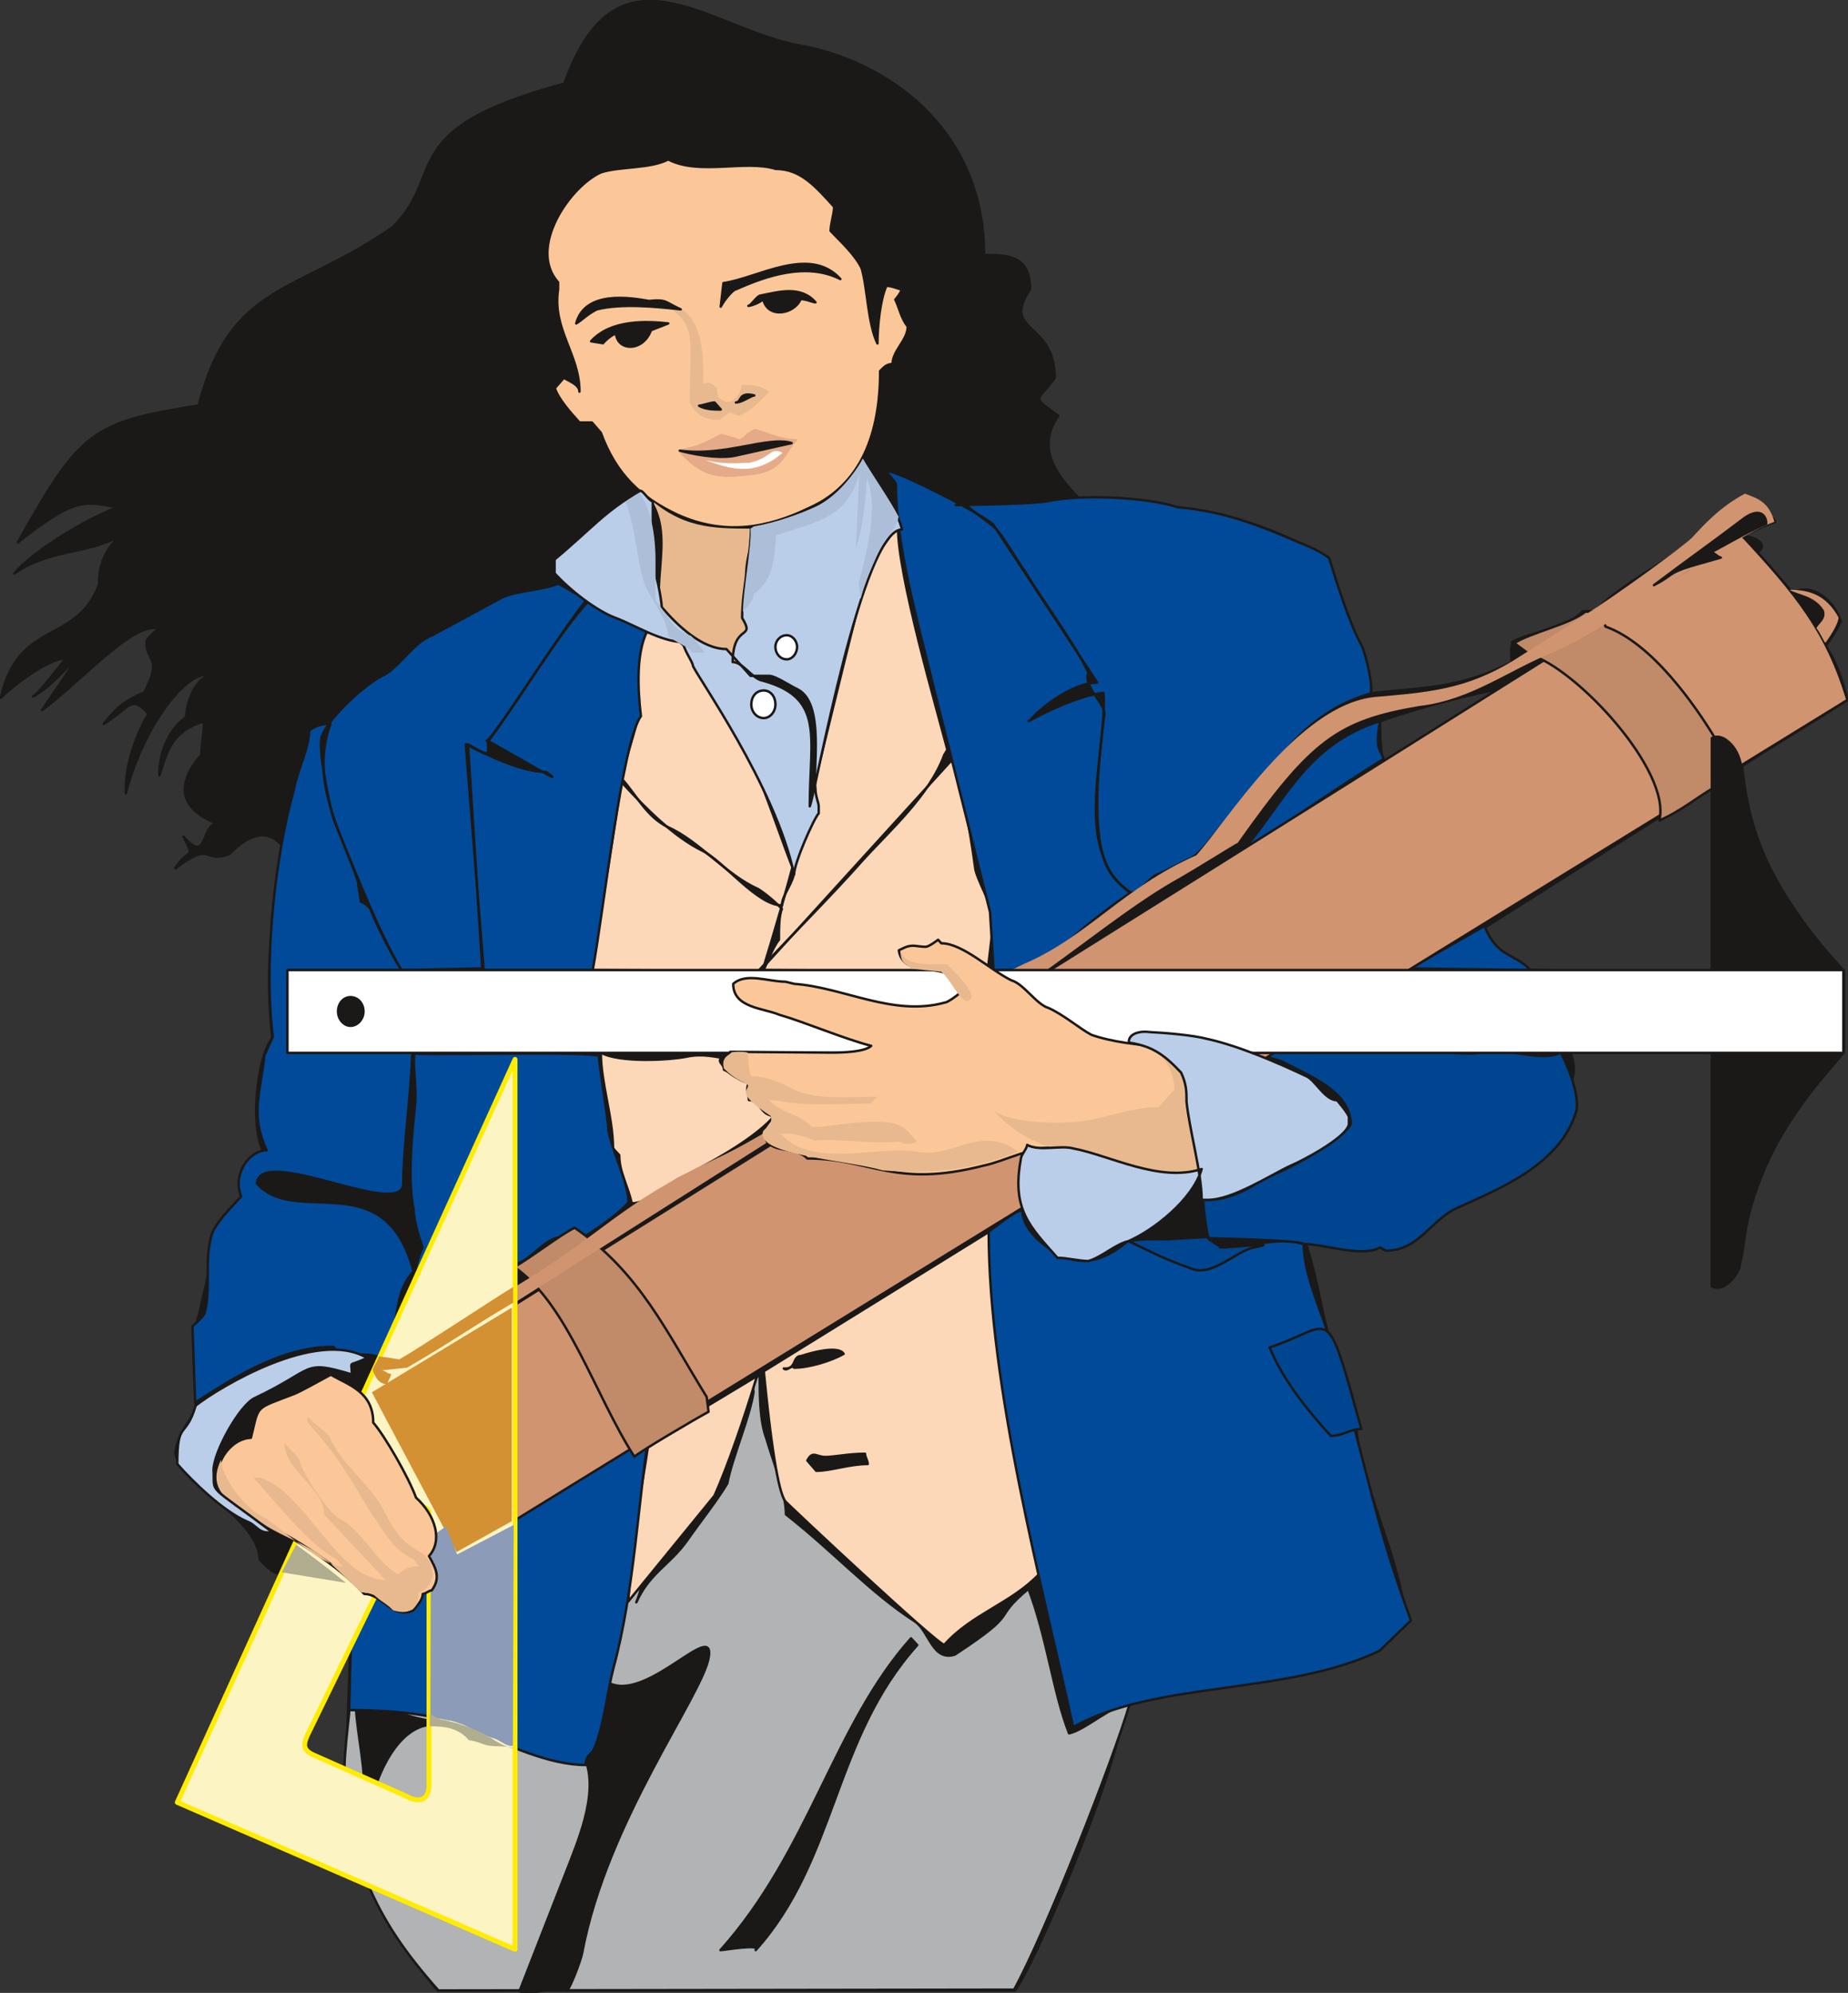 <svg xmlns="http://www.w3.org/2000/svg" xml:space="preserve" width="68.28mm" height="73.63mm" fill-rule="evenodd" stroke-linejoin="round" stroke-width="28.222" preserveAspectRatio="xMidYMid" version="1.2" viewBox="0 0 6828 7363"><rect x="0" y="0" width="6828" height="7363" fill="#333333" stroke="none"/><defs class="ClipPathGroup"><clipPath id="a" clipPathUnits="userSpaceOnUse"><path d="M0 0h6828v7363H0z"/></clipPath></defs><g class="SlideGroup"><g class="Slide" clip-path="url(#a)"><g class="Page"><g class="com.sun.star.drawing.ClosedBezierShape"><path fill="none" d="M-2-1h6834v7361H-2z" class="BoundingBox"/><path fill="#1B1918" d="M6326 2896v701l-717-15c-33-13-89-92-134-148l851-538Zm0 0Zm-1227-231c0 48 2 122 15 160l447-282c-102 15-323 71-462 122Zm0 0Zm-1077-788c-89-90-208-201-112-341-104-76-79-48-13-140 0-211-200-165-91-327 0-125-81-127-170-127 0-473-367-717-677-773-340-61-678-410-874 140-632 170-431 330-635 531-358 249-599 203-716 658-396 63-437 94-668 506 193-150 231-160 366-129-127 48-320 170-379 244 125-89 270-72 389-138-74 69-76 140-76 178-82 224-297 127-363 419 43-43 170-142 241-147 0 0-109 142-122 142 107-53 272-302 33 51 140-102 338-330 432-302 0 0-46 35-46 51 0 73 61 55-8 185-86 38-104 61-150 117 102-64 100-109 166-38-39 61-89 188-84 294 66-256 236-470 315-434-56 0-92 102-92 152-56 39-101 122-99 216 31-101 51-165 165-200 0 35-10 86-10 124-96 109-81 201 59 254-61 0-33 155-125 48 46 92 18 36-30 117 144-106 96-15 200-53 153-160 216 10 216 0-63 218-86 414-58 681-56 63-89 355-23 431-137 153-5 150-158 239-45 140-91 361-91 356-33 101-10 241-10 355-23 23-71 94-76 150 12 120 302 230 312 395 23 25 59 63 92 51l251 43-30 805 76 259c17 64 188 351 269 434h2132c56-63 373-784 406-1049 59-63 206-63 275-88 157-46 559 2 759-229 0-201-180-532-180-748-160-442-104-391-196-683 82 38 320 15 399-10 135-130 185-198 373-203 61-3 102-166 171-166 0-165 91-165 45-292l524 3v858c43 13 78-12 101-63 51-521 386-760 386-805v-292c-218-237-348-450-376-757 89-59 305-188 389-244-15-61-41-145-81-198 20-26 45-66 56-92-21-73-105-150-181-104 10 0-76-91-127-150 41-28 0-58-56-63 49-18 66-31 122-51 0-13-84-66-96-79-92-16-163 122-290 206-74 51-211 127-279 203h-46c-56 64-193 76-262 115 13 0-10-3 0 73-190 99-332 94-520 115 0-89-54-191-79-265-104-292-58-228-216-304-254-120-556-148-749-115Z"/><path fill="none" stroke="#1B1918" stroke-linecap="round" stroke-width="9" d="M6326 2896v701l-717-15c-33-13-89-92-134-148l851-538Zm-1227-231c0 48 2 122 15 160l447-282c-102 15-323 71-462 122Z"/><path fill="none" stroke="#1B1918" stroke-linecap="round" stroke-width="9" d="M4022 1877c-89-90-208-201-112-341-104-76-79-48-13-140 0-211-200-165-91-327 0-125-81-127-170-127 0-473-367-717-677-773-340-61-678-410-874 140-632 170-431 330-635 531-358 249-599 203-716 658-396 63-437 94-668 506 193-150 231-160 366-129-127 48-320 170-379 244 125-89 270-72 389-138-74 69-76 140-76 178-82 224-297 127-363 419 43-43 170-142 241-147 0 0-109 142-122 142 107-53 272-302 33 51 140-102 338-330 432-302 0 0-46 35-46 51 0 73 61 55-8 185-86 38-104 61-150 117 102-64 100-109 166-38-39 61-89 188-84 294 66-256 236-470 315-434-56 0-92 102-92 152-56 39-101 122-99 216 31-101 51-165 165-200 0 35-10 86-10 124-96 109-81 201 59 254-61 0-33 155-125 48 46 92 18 36-30 117 144-106 96-15 200-53 153-160 216 10 216 0-63 218-86 414-58 681-56 63-89 355-23 431-137 153-5 150-158 239-45 140-91 361-91 356-33 101-10 241-10 355-23 23-71 94-76 150 12 120 302 230 312 395 23 25 59 63 92 51l251 43-30 805 76 259c17 64 188 351 269 434h2132c56-63 373-784 406-1049 59-63 206-63 275-88 157-46 559 2 759-229 0-201-180-532-180-748-160-442-104-391-196-683 82 38 320 15 399-10 135-130 185-198 373-203 61-3 102-166 171-166 0-165 91-165 45-292l524 3v858c43 13 78-12 101-63 51-521 386-760 386-805v-292c-218-237-348-450-376-757 89-59 305-188 389-244-15-61-41-145-81-198 20-26 45-66 56-92-21-73-105-150-181-104 10 0-76-91-127-150 41-28 0-58-56-63 49-18 66-31 122-51 0-13-84-66-96-79-92-16-163 122-290 206-74 51-211 127-279 203h-46c-56 64-193 76-262 115 13 0-10-3 0 73-190 99-332 94-520 115 0-89-54-191-79-265-104-292-58-228-216-304-254-120-556-148-749-115Z"/></g><g class="com.sun.star.drawing.ClosedBezierShape"><path fill="none" d="M1267 5070h2913v2290H1267z" class="BoundingBox"/><path fill="#B1B3B4" d="M2807 5075c0 81 0 175 25 241 23 81 72 198 72 279 175 137 312 290 477 396 53 36 64 148 147 122 254-167 127-122 272-243 69 182 92 387 150 534 61-13 163-109 224-109-61 208-310 843-427 1056l-2127 3c-120-135-203-254-264-401 0-28-56-188-56-214-47-134-23-279-10-411 12-144 5-365 5-474 23 28 157 104 193 104h23c12 0 73-106 86-119v-107c10-15 23-40 36-53l48 53c241-127 457-254 696-401 0 185 45 414-26 589 49-109 122-137 186-226 53-76 114-152 150-213 20-102 84-246 97-338 0-15-13-28 23-68Z"/><path fill="none" stroke="#1B1918" stroke-linecap="round" stroke-width="9" d="M2807 5075c0 81 0 175 25 241 23 81 72 198 72 279 175 137 312 290 477 396 53 36 64 148 147 122 254-167 127-122 272-243 69 182 92 387 150 534 61-13 163-109 224-109-61 208-310 843-427 1056l-2127 3c-120-135-203-254-264-401 0-28-56-188-56-214-47-134-23-279-10-411 12-144 5-365 5-474 23 28 157 104 193 104h23c12 0 73-106 86-119v-107c10-15 23-40 36-53l48 53c241-127 457-254 696-401 0 185 45 414-26 589 49-109 122-137 186-226 53-76 114-152 150-213 20-102 84-246 97-338 0-15-13-28 23-68Z"/></g><g class="com.sun.star.drawing.ClosedBezierShape"><path fill="none" d="M1308 6048h2087v1320H1308z" class="BoundingBox"/><path fill="#1B1918" d="M3389 6078c-313 349-297 793-597 1127 23-25-117 0-130 0 330-369 417-830 704-1152l23 25Zm0 0ZM2151 7215c-5 28-43 127-56 140-23-25-155 25-175 0l188-481c43-112 124-315 20-429-79 38-236 12-328 0-46-13-101-51-147-64-147-52-239 127-272 239l-13 15-22-25c0-115-33-229-33-354 528 293 812-87 949-33 141 50 377-236 357-102-20 137-377 606-468 1094Z"/><path fill="none" stroke="#1B1918" stroke-linecap="round" stroke-width="9" d="M3389 6078c-313 349-297 793-597 1127 23-25-117 0-130 0 330-369 417-830 704-1152l23 25ZM2151 7215c-5 28-43 127-56 140-23-25-155 25-175 0l188-481c43-112 124-315 20-429-79 38-236 12-328 0-46-13-101-51-147-64-147-52-239 127-272 239l-13 15-22-25c0-115-33-229-33-354 528 293 812-87 949-33 141 50 377-236 357-102-20 137-377 606-468 1094Z"/></g><g class="com.sun.star.drawing.ClosedBezierShape"><path fill="none" d="M2182 1942h1666v4141H2182z" class="BoundingBox"/><path fill="#FCD7B8" d="M3659 4548c0 226 23 442 56 645 31 147 91 518 127 620-104 111-251 149-353 264-25 0-583-523-588-531-12-18-40-79-79-480l837-518Zm0 0Zm-862 536c-46 152-107 330-157 442l-319 391c23-310 46-386 76-592l400-241Zm0 0Zm163-74c-33 0-16 51-64 46 13 12 28-16 38-3 56 0 137-25 183-51-23-38-157 8-157 8Zm0 0Zm89 373c-33 0-46-25-66 13l33 38c55 0 121-25 190-25 0-13-10-26-10-38-59 0-114 12-147 12Zm0 0Zm-672-3049c263-63 489 734 557 884 0 41-45 89-45 127-92 0-216-165-296-203-102-51-203-150-295-251 0-51 46-178 56-229 13-63-10-165 0-226 0-25 23-76 23-102Zm0 0Zm1135 417c35 114 73 317 91 455 3 38 71 155 69 190l-23 193-844-5c101-109 266-274 381-404 101-112 247-239 303-391l23-38Zm0 0Zm-1214 127c56 63 92 140 170 178 115 51 217 178 332 228 22 13 66 49 89 74-11 25-11 76-11 114-22 26-45 89-58 115l-633-3 111-706Zm0 0Zm367 1029c-15 20 10 22 10 45l99 49c-20 64 48 90 82 128-82 89-249 177-352 228-46 26-114 89-170 89-13-63-46-114-46-178l-23-25c0-114-45-242-45-354 68 38 251 28 317 15 58-13 115 3 128 3Zm0 0Zm653-1959c0 181 138 651 194 866l10-12-700 769c171-553 272-1056 382-1453 10-38 114-181 114-170Z"/><path fill="none" stroke="#1B1918" stroke-linecap="round" stroke-width="9" d="M3659 4548c0 226 23 442 56 645 31 147 91 518 127 620-104 111-251 149-353 264-25 0-583-523-588-531-12-18-40-79-79-480l837-518Zm-862 536c-46 152-107 330-157 442l-319 391c23-310 46-386 76-592l400-241Z"/><path fill="none" stroke="#1B1918" stroke-linecap="round" stroke-width="9" d="M2960 5010c-33 0-16 51-64 46 13 12 28-16 38-3 56 0 137-25 183-51-23-38-157 8-157 8Zm89 373c-33 0-46-25-66 13l33 38c55 0 121-25 190-25 0-13-10-26-10-38-59 0-114 12-147 12Zm-672-3049c263-63 489 734 557 884 0 41-45 89-45 127-92 0-216-165-296-203-102-51-203-150-295-251 0-51 46-178 56-229 13-63-10-165 0-226 0-25 23-76 23-102Zm1135 417c35 114 73 317 91 455 3 38 71 155 69 190l-23 193-844-5c101-109 266-274 381-404 101-112 247-239 303-391l23-38Z"/><path fill="none" stroke="#1B1918" stroke-linecap="round" stroke-width="9" d="M2298 2878c56 63 92 140 170 178 115 51 217 178 332 228 22 13 66 49 89 74-11 25-11 76-11 114-22 26-45 89-58 115l-633-3 111-706Zm367 1029c-15 20 10 22 10 45l99 49c-20 64 48 90 82 128-82 89-249 177-352 228-46 26-114 89-170 89-13-63-46-114-46-178l-23-25c0-114-45-242-45-354 68 38 251 28 317 15 58-13 115 3 128 3Z"/><path fill="none" stroke="#1B1918" stroke-linecap="round" stroke-width="9" d="M3318 1948c0 181 138 651 194 866l10-12-700 769c171-553 272-1056 382-1453 10-38 114-181 114-170Z"/></g><g class="com.sun.star.drawing.ClosedBezierShape"><path fill="none" d="M706 1735h4955v4792H706z" class="BoundingBox"/><path fill="#004A99" d="M1533 3888c-91 16 619-7 682 13-10-13 33 237 33 275 13 77 74 193 74 267-46 51-158 130-216 152l-23-22h-23c-56 10-112 99-168 99-13 25-92 63-82 89l-304 165c0-102 22-242 55-318-12-35-33-101-33-140-22-111-7-266 5-382 8-68-12-172 0-198Zm0 0Zm870 1368c-46 289-58 620-137 909-23 89-33 203-69 292-10 26-33 26-33 64-137 0-295-76-410-127-124-64-327-76-464-76l12-480 10-13c11 0 34 25 59 13 33 38 56 63 112 63 23-25 45-51 35-76 21 0 33-13 43-26 0-38-10-76-22-101 81 0 228-102 307-140 56-25 125-89 181-114 125-48 275-188 376-188Zm0 0Zm2414-658c0 112 71 262 102 366 157 556 157 645 294 1023l-116 112c-341 165-827 109-1132 282-114-523-312-1252-312-1831 20-13 99-79 124-79 0 38 26 81 64 114 101 87 203 112 340-12 56 61 147 73 216 111 24-12 57-25 57-63 102 0 284-61 363-23Zm0 0Zm247-2036c-303 89-374 338-531 468-36 30-84 114-131 140-35 15-86 45-119 58-46 13-76 94-115 63-66-55-160-104-88-650 5-46-79-99-59-157-56-115-165-259-236-376-23-31-81-130-104-153-23-25-87-63-109-89-168 0 233 0 302-15 114-25 366-15 477 23 177 15 311 71 453 132 44 18 74 31 107 56 23 74 74 241 120 323 17 35 43 152 33 177Zm0 0Zm-1787-822c0 12 33 38 33 50 0 226 81 508 132 719l216 861 13 214h170c20-21 129-145 335-285-66-51-86-94-99-132-69-175 13-442 0-607-124 13-307 122-272 102 56-64 170-140 249-140l-383-582c-21-30-351-200-394-200Zm0 0Zm2208 1681c46 117 109 99 170 163l-444-6 274-157Zm0 0Zm-386-757c-20 112 3 102 13 140-168 104-341 226-523 343 160-188 238-397 510-483Zm0 0Zm-2709-330c-38 79-35 201-22 312-69 94-138 722-178 938h-403l-66-834c79 39 204 102 296 102 119 81-250-140-217-114 61-66 263-391 364-518l226 114Zm0 0Zm-215-114c-105 111-271 386-372 520 0 49 15 61-74 10l53 828-299 6c-89-150-181-389-249-554-13-38-59-254-46-305 23-76 170-203 226-229 56-25 114-124 183-149l259-140c58-26 148-26 207-51 23 13 23 13 112 64Zm0 0Zm-954 454c-79 216 43 407 102 584 0 13 10 61 10 74 13 0 35 25 35 25 26 67 77 166 115 227h-419v302h459c-2 140-33 349-33 486s-525-145-541 0c145 165 473-76 579 325-91 102-35 216-127 318-55-26-124 12-170-39-193 0-368 115-510 206l-10-282c12-12 45-38 45-51 23-76 0-190 23-276 10-51 79-115 112-153-33-79 28-170 94-170-59-131-26-199-8-351l31-69c-31-239-3-622 78-914 11-64 56-153 56-216 0 0 23-26 79-26Z"/><path fill="none" stroke="#1B1918" stroke-linecap="round" stroke-width="9" d="M1533 3888c-91 16 619-7 682 13-10-13 33 237 33 275 13 77 74 193 74 267-46 51-158 130-216 152l-23-22h-23c-56 10-112 99-168 99-13 25-92 63-82 89l-304 165c0-102 22-242 55-318-12-35-33-101-33-140-22-111-7-266 5-382 8-68-12-172 0-198Zm870 1368c-46 289-58 620-137 909-23 89-33 203-69 292-10 26-33 26-33 64-137 0-295-76-410-127-124-64-327-76-464-76l12-480 10-13c11 0 34 25 59 13 33 38 56 63 112 63 23-25 45-51 35-76 21 0 33-13 43-26 0-38-10-76-22-101 81 0 228-102 307-140 56-25 125-89 181-114 125-48 275-188 376-188Zm2414-658c0 112 71 262 102 366 157 556 157 645 294 1023l-116 112c-341 165-827 109-1132 282-114-523-312-1252-312-1831 20-13 99-79 124-79 0 38 26 81 64 114 101 87 203 112 340-12 56 61 147 73 216 111 24-12 57-25 57-63 102 0 284-61 363-23Zm247-2036c-303 89-374 338-531 468-36 30-84 114-131 140-35 15-86 45-119 58-46 13-76 94-115 63-66-55-160-104-88-650 5-46-79-99-59-157-56-115-165-259-236-376-23-31-81-130-104-153-23-25-87-63-109-89-168 0 233 0 302-15 114-25 366-15 477 23 177 15 311 71 453 132 44 18 74 31 107 56 23 74 74 241 120 323 17 35 43 152 33 177Z"/><path fill="none" stroke="#1B1918" stroke-linecap="round" stroke-width="9" d="M3277 1740c0 12 33 38 33 50 0 226 81 508 132 719l216 861 13 214h170c20-21 129-145 335-285-66-51-86-94-99-132-69-175 13-442 0-607-124 13-307 122-272 102 56-64 170-140 249-140l-383-582c-21-30-351-200-394-200Zm2208 1681c46 117 109 99 170 163l-444-6 274-157Zm-386-757c-20 112 3 102 13 140-168 104-341 226-523 343 160-188 238-397 510-483Zm-2709-330c-38 79-35 201-22 312-69 94-138 722-178 938h-403l-66-834c79 39 204 102 296 102 119 81-250-140-217-114 61-66 263-391 364-518l226 114Z"/><path fill="none" stroke="#1B1918" stroke-linecap="round" stroke-width="9" d="M2175 2220c-105 111-271 386-372 520 0 49 15 61-74 10l53 828-299 6c-89-150-181-389-249-554-13-38-59-254-46-305 23-76 170-203 226-229 56-25 114-124 183-149l259-140c58-26 148-26 207-51 23 13 23 13 112 64Z"/><path fill="none" stroke="#1B1918" stroke-linecap="round" stroke-width="9" d="M1221 2674c-79 216 43 407 102 584 0 13 10 61 10 74 13 0 35 25 35 25 26 67 77 166 115 227h-419v302h459c-2 140-33 349-33 486s-525-145-541 0c145 165 473-76 579 325-91 102-35 216-127 318-55-26-124 12-170-39-193 0-368 115-510 206l-10-282c12-12 45-38 45-51 23-76 0-190 23-276 10-51 79-115 112-153-33-79 28-170 94-170-59-131-26-199-8-351l31-69c-31-239-3-622 78-914 11-64 56-153 56-216 0 0 23-26 79-26Z"/></g><g class="com.sun.star.drawing.ClosedBezierShape"><path fill="none" d="M4166 3878h1666v1433H4166z" class="BoundingBox"/><path fill="#00458F" d="m4635 3884 588 5c69-12 183 12 249 0 91-25 216 38 295 0 25 48 68 150 58 213-58 204-295 293-432 357-101 38-147 162-272 162l-22-12c-69 38-205-13-283-13 0-13-315-21-351-21-10 0 56 34 43 34 46 0 239-23 125 0-66 12-158 114-236 76-97-33-166-71-226-99 63-13 124-5 149-8l145-8c0 26-28-152-15-139 58 10 155-28 208-71 97-39 201-92 259-146 21-18 74-41 74-66-10-115-132-163-254-226-10-5-66-16-102-38Zm0 0Zm56 1094c46 114 135 228 226 327 46 0 69-25 113-25-136-491-100-379-339-302Z"/><path fill="none" stroke="#1B1918" stroke-linecap="round" stroke-width="9" d="m4635 3884 588 5c69-12 183 12 249 0 91-25 216 38 295 0 25 48 68 150 58 213-58 204-295 293-432 357-101 38-147 162-272 162l-22-12c-69 38-205-13-283-13 0-13-315-21-351-21-10 0 56 34 43 34 46 0 239-23 125 0-66 12-158 114-236 76-97-33-166-71-226-99 63-13 124-5 149-8l145-8c0 26-28-152-15-139 58 10 155-28 208-71 97-39 201-92 259-146 21-18 74-41 74-66-10-115-132-163-254-226-10-5-66-16-102-38Zm56 1094c46 114 135 228 226 327 46 0 69-25 113-25-136-491-100-379-339-302Z"/></g><g class="com.sun.star.drawing.ClosedBezierShape"><path fill="none" d="M1570 1964h5262v3659H1570z" class="BoundingBox"/><path fill="#D19470" d="M1575 5025c1557-973 3112-1944 4664-2922l-13-13 201-121c211 226 322 363 399 617L1902 5617l-327-592Z"/><path fill="none" stroke="#1B1918" stroke-linecap="round" stroke-width="9" d="M1575 5025c1557-973 3112-1944 4664-2922l-13-13 201-121c211 226 322 363 399 617L1902 5617l-327-592Z"/></g><g class="com.sun.star.drawing.ClosedBezierShape"><path fill="none" d="M1895 2254h4447v3134H1895z" class="BoundingBox"/><path fill="#C18A68" d="M2123 4536c241 165 340 386 488 625l7 55c-40 21-259 150-274 166-147-229-246-564-444-701 68-39 167-117 223-145Zm0 0Zm3809-2221c173 61 333 294 404 411-10-5-2 191-2 183-66 38-125 89-203 122 45-185-310-564-478-612l-58-43c58-38 203-69 261-115 18-11 76 41 76 54Z"/><path fill="none" stroke="#1B1918" stroke-linecap="round" stroke-width="9" d="M2123 4536c241 165 340 386 488 625l7 55c-40 21-259 150-274 166-147-229-246-564-444-701 68-39 167-117 223-145Zm3809-2221c173 61 333 294 404 411-10-5-2 191-2 183-66 38-125 89-203 122 45-185-310-564-478-612l-58-43c58-38 203-69 261-115 18-11 76 41 76 54Z"/></g><g class="com.sun.star.drawing.ClosedBezierShape"><path fill="none" d="M6320 2717h497v2047h-497z" class="BoundingBox"/><path fill="#1B1918" d="M6325 4753c27 13 55-2 78-30 87-114-48-320 408-834h-486v864Zm0 0Zm0-2026c27-14 55 3 78 31 87 111-48 317 408 831h-486v-862Z"/><path fill="none" stroke="#1B1918" stroke-linecap="round" stroke-width="9" d="M6325 4753c27 13 55-2 78-30 87-114-48-320 408-834h-486v864Zm0-2026c27-14 55 3 78 31 87 111-48 317 408 831h-486v-862Z"/></g><g class="com.sun.star.drawing.ClosedBezierShape"><path fill="none" d="M1895 1824h4899v2994H1895z" class="BoundingBox"/><path fill="#D19470" d="M1897 4758c338-203 394-312 744-475 379-175 750-536 1141-721 238-102 368-283 638-402 107-115 374-557 661-585 198-17 335-28 510-134l267-170c114-72 358-249 394-285 40-43 101-112 195-162 46 17 89 30 109 104-177 63-617 401-817 482-166 66-303 176-493 198-305 51-404 125-673 506-8 2-155 96-243 145-155 90-343 242-497 349-94 68-227 165-328 205-168 74-368 216-513 308l-1097 696 2-59Zm0 0Zm4715-2579c79 0 137 23 181 102 0 25-38 81-49 94-10-13-20-41-33-54 11-20 38-33 28-66-35-56-99-58-127-76Z"/></g><g class="com.sun.star.drawing.ClosedBezierShape"><path fill="none" d="M1057 3579h5760v317H1057z" class="BoundingBox"/><path fill="#FFF" d="M1062 3584h5749v306H1062v-306Zm0 0Zm233 100c26 0 48 22 48 53 0 28-22 53-48 53-25 0-46-25-46-53 0-31 21-53 46-53Z"/><path fill="none" stroke="#1B1918" stroke-linecap="round" stroke-width="9" d="M1062 3584h5749v306H1062v-306Z"/><path fill="none" stroke="#1B1918" stroke-linecap="round" stroke-width="9" d="M1295 3684c26 0 48 22 48 53 0 28-22 53-48 53-25 0-46-25-46-53 0-31 21-53 46-53Z"/></g><g class="com.sun.star.drawing.ClosedBezierShape"><path fill="none" d="M6106 1890h426v278h-426z" class="BoundingBox"/><path fill="#1B1918" d="M6526 1935c0-33-26-60-82-20-117 89-181 133-333 247 73-38 50-43 132-69l115-33c-10 0-26-20-36-20 49-24 120-69 204-105Z"/><path fill="none" stroke="#1B1918" stroke-linecap="round" stroke-width="9" d="M6526 1935c0-33-26-60-82-20-117 89-181 133-333 247 73-38 50-43 132-69l115-33c-10 0-26-20-36-20 49-24 120-69 204-105Z"/></g><g class="com.sun.star.drawing.PolyPolygonShape"><path fill="none" d="M1288 5860h88v233h-88z" class="BoundingBox"/><path fill="#004A79" d="M1288 5860v232l87-182-87-50Z"/></g><g class="com.sun.star.drawing.ClosedBezierShape"><path fill="none" d="M646 3905h1267v3307H646z" class="BoundingBox"/><path fill="#FCF4C3" d="M1903 3914v3288L655 6659l1248-2745Zm0 0Zm-364 1669c18-15 28-23 46 0v1005c3 76-51 68-84 48l-349-155c-35-20-33-38-7-89l394-809Z"/><path fill="none" stroke="#FFEC00" stroke-linecap="round" stroke-width="18" d="M1903 3914v3288L655 6659l1248-2745Z"/><path fill="none" stroke="#FFEC00" stroke-linecap="round" stroke-width="18" d="M1539 5583c18-15 28-23 46 0v1005c3 76-51 68-84 48l-349-155c-35-20-33-38-7-89l394-809Z"/></g><g class="com.sun.star.drawing.PolyPolygonShape"><path fill="none" d="M1374 4830h518v905h-518z" class="BoundingBox"/><path fill="#D39134" d="m1891 4831-517 313 313 590 204-114v-789Z"/></g><g class="com.sun.star.drawing.ClosedBezierShape"><path fill="none" d="M1377 4755h520v360h-520z" class="BoundingBox"/><path fill="#D39134" d="M1896 4755c-64 38-352 229-420 267-11 0-54-10-77-10 0 13-22 38-22 51 10 25 22 51 55 51 0-13 13-26 13-38-13 0-23-13-35-13l94-10c171-99 232-146 392-240v-58Z"/></g><g class="com.sun.star.drawing.ClosedBezierShape"><path fill="none" d="M1590 5633h310v819h-310z" class="BoundingBox"/><path fill="#8C9BB7" d="m1592 5679 56-40 41 104 209-109-3 816c-20 5-45-18-66-26-43-12-90-40-120-53-15-5-41-15-53-15-21-5-51-8-66-13l2-664Z"/></g><g class="com.sun.star.drawing.ClosedBezierShape"><path fill="none" d="M1040 5707h239v142h-239z" class="BoundingBox"/><path fill="#B1AE8F" d="m1041 5809 237 39c-54-44-133-105-184-141l-53 102Z"/></g><g class="com.sun.star.drawing.ClosedBezierShape"><path fill="none" d="M1588 6332h312v129h-312z" class="BoundingBox"/><path fill="#B1AE8F" d="M1588 6378c55 0 105 5 145 52 21 0 46 13 66 18 27 7 75 0 100 12-38-5-79-36-110-54-51-23-94-40-151-52-15 0-40-17-50-22v46Z"/></g><g class="com.sun.star.drawing.ClosedBezierShape"><path fill="none" d="M797 584h3660v5379H797z" class="BoundingBox"/><path fill="#FBC798" d="M1087 5150c26-10 112-59 135-71 66 38 157 63 157 177 41 46 132 204 158 277 73 66 99 160 48 216 28 49 43 82 10 127-10 0-23 13-33 13 0 23-25 48-35 61-77 33-115-61-181-61-91-102-272-216-386-267-56-25-107-71-152-122-27-89 43-185 119-188 31-124 10-104 160-162Zm0 0Zm2257-1650c30-12 45-2 76-2 13 0 46-26 46-26l12 13c79 0 181 99 259 137 46 13 92 89 137 102 56 25 112 74 158 99 69 25 183 41 262 41 22 22 78 73 91 99 33 101 23 266 66 368-10 13-43 38-56 38-134-76-340-89-498-127-68-13-193 51-261 64-333 86-417-26-653-26-36-38-104-25-137-51l-13-12s-10-26-10-38c0-13 23-39 23-39 23 0 56 0 79 13-23-25-69-25-92-38s-33-51-66-51c0-25-13-38 0-63-13 0-91-38-91-64v-25l22-26 374 3c46 0 124-3 147-25-101-26-249-89-340-115-59-25-170-25-170-114 48-43 129-8 193-8l33 8c183 13 365 122 556 69 10 0 46-26 56-36-23-25-26-58-48-71-56-26-166 0-178-86l23-11Zm0 0ZM2866 624c92 0 147 64 216 140 0 25-13 63-13 89 36 38 92 89 115 139 22 77 22 201 58 277 0-63 10-162 33-213 23 0 46 13 56 13 0 12-23 38-23 38 13 25 23 73 46 99 0 51-56 89-56 139-23 0-33 13-46 26 0 228-68 419-261 505-158 77-315 103-487 26-137-64-228-150-284-303l-33-38h-46c-35-38-79-89-91-127l33-38c23 13 58 26 58 51 0-140-101-229-79-378v-26c-114-127 44-355 158-406 69-23 183-13 249-48 114 60 285 0 397 35Z"/><path fill="none" stroke="#1B1918" stroke-linecap="round" stroke-width="9" d="M1087 5150c26-10 112-59 135-71 66 38 157 63 157 177 41 46 132 204 158 277 73 66 99 160 48 216 28 49 43 82 10 127-10 0-23 13-33 13 0 23-25 48-35 61-77 33-115-61-181-61-91-102-272-216-386-267-56-25-107-71-152-122-27-89 43-185 119-188 31-124 10-104 160-162Zm2257-1650c30-12 45-2 76-2 13 0 46-26 46-26l12 13c79 0 181 99 259 137 46 13 92 89 137 102 56 25 112 74 158 99 69 25 183 41 262 41 22 22 78 73 91 99 33 101 23 266 66 368-10 13-43 38-56 38-134-76-340-89-498-127-68-13-193 51-261 64-333 86-417-26-653-26-36-38-104-25-137-51l-13-12s-10-26-10-38c0-13 23-39 23-39 23 0 56 0 79 13-23-25-69-25-92-38s-33-51-66-51c0-25-13-38 0-63-13 0-91-38-91-64v-25l22-26 374 3c46 0 124-3 147-25-101-26-249-89-340-115-59-25-170-25-170-114 48-43 129-8 193-8l33 8c183 13 365 122 556 69 10 0 46-26 56-36-23-25-26-58-48-71-56-26-166 0-178-86l23-11ZM2866 624c92 0 147 64 216 140 0 25-13 63-13 89 36 38 92 89 115 139 22 77 22 201 58 277 0-63 10-162 33-213 23 0 46 13 56 13 0 12-23 38-23 38 13 25 23 73 46 99 0 51-56 89-56 139-23 0-33 13-46 26 0 228-68 419-261 505-158 77-315 103-487 26-137-64-228-150-284-303l-33-38h-46c-35-38-79-89-91-127l33-38c23 13 58 26 58 51 0-140-101-229-79-378v-26c-114-127 44-355 158-406 69-23 183-13 249-48 114 60 285 0 397 35Z"/></g><g class="com.sun.star.drawing.ClosedBezierShape"><path fill="none" d="M799 1110h3654v4847H799z" class="BoundingBox"/><path fill="#E8B98E" d="M2426 1110c117 17 180 76 172 309 23-12 41 3 51 16 0 35 8 40 36 50 35-2 48-28 56-63 33 0 68 0 101 25-33 38-78 77-111 89-13 0-23-12-36-12l-36 27h-22c-51-7-77-35-89-66 2-249 33-294-122-375Zm0 0Zm-16 741c130 107 242 102 399 102-84 89-71 317 13 406-38 0-97 61-97 99l-61-48-12 10-23-23h-48c-26-25-110-51-122-89-59-139 38-317-49-457Zm0 0Zm917 1659c11 62 115 52 171 52 22 22 92 86 92 124l-13 13c-33 0-64-82-100-109l-109-11c-23-22-41-17-41-69Zm0 0Zm888 341c66 26 124 89 124 175l-58 64c-89 0-191 38-272 51-79 12-272 12-338-38 158 177 351 152 544 216 66 12 124 50 203 50l33-38c0-51-20-127-33-165 13-38-13-114-13-165-43-48-78-124-190-150Zm0 0Zm-1512 38c-13-2 63-7 61 3 0 25 2 71 12 84 56 0 112 25 158 50 78 39 216 26 307 26l-23 25c-114 0-239 13-353-12h-23c46 50 112 48 158 99 91 0 294-54 353 15l35 38c-22 13-45 13-68 0-79 13-229-13-310-3-33-15-97-35-132-22h10c114 127 363 38 500 63 122 25 217-84 344-20l31 20c-163 66-326 84-502 69-134-39-470-56-442-143 3-10 41-30 28-58-129-86-83-89-83-114-23-16-46-18-89-61-13-46 25-51 28-59Zm0 0ZM1414 5573c-43-84-160-172-193-259-13-25-59-51-82-79-22 28 31 23 178 265l51 86c56 76 79 137 160 175l20 26c-20 0-50 2-76 30-79-41-137-168-218-206-43-25-135-165-148-216 0-12-45-50-55-63 0 102 147 165 147 264l226 241c-180 0-295-330-465-378h-23c82 89 206 251 308 302l22 26c-81 0-233-150-302-188-58-26-147-143-147-206-58 119 41 163 142 229 107 71 183 78 274 165l102 96c13 0 33 5 43 5 23 26 51 36 74 61 53 18 99 0 94-66 23 0 53-38 53-66 0-38-12-51-35-76-74-43-94-61-150-168Z"/></g><g class="com.sun.star.drawing.ClosedBezierShape"><path fill="none" d="M2502 1585h447v178h-447z" class="BoundingBox"/><path fill="#E5AB88" d="M2502 1663c55-15 60-5 163-61l69 21c22-13 20-21 53-38 23 0 90 38 161 38-51 56-53 120-174 133-119 12-176 15-272-93Z"/></g><g class="com.sun.star.drawing.ClosedBezierShape"><path fill="none" d="M2606 1666h287v68h-287z" class="BoundingBox"/><path fill="#FFF" d="M2606 1700c81 28 178 67 285-27-46-24-38 18-122 37-67 2-95 5-163-10Z"/></g><g class="com.sun.star.drawing.ClosedBezierShape"><path fill="none" d="M2124 970h987v724h-987z" class="BoundingBox"/><path fill="#1B1918" d="M2469 1195c-76-8-211-16-285 66l44 7c10-13 38-35 48-35 7 66 101 66 129-13l64-25Zm0 0Zm46-52c-59-26-49-38-117-31-69-12-236-40-269 83 22-13 40-34 76-52 91-23 221-10 310 0Zm0 0Zm148-10 10-87c127-18 318-141 432-15-125-63-272-13-386 38-10 0-43 38-56 64Zm0 0Zm102-3c10 0 33-38 45-38 66-13 148-38 203 25-10 0-33-12-55-12-23 56-122 74-138 0-10 12-45 25-55 25Zm0 0Zm-182 369c10 0 44-12 57-12l23 26c-23 0-57 0-80-14Zm0 0Zm136-12c23 0 7-41 68-26-12 0-45 26-68 26Zm0 0Zm-207 178c166 23 326-55 413-28l-206 46c-43 10-121 5-207-18Z"/><path fill="none" stroke="#1B1918" stroke-linecap="round" stroke-width="9" d="M2469 1195c-76-8-211-16-285 66l44 7c10-13 38-35 48-35 7 66 101 66 129-13l64-25Zm46-52c-59-26-49-38-117-31-69-12-236-40-269 83 22-13 40-34 76-52 91-23 221-10 310 0Zm148-10 10-87c127-18 318-141 432-15-125-63-272-13-386 38-10 0-43 38-56 64Z"/><path fill="none" stroke="#1B1918" stroke-linecap="round" stroke-width="9" d="M2765 1130c10 0 33-38 45-38 66-13 148-38 203 25-10 0-33-12-55-12-23 56-122 74-138 0-10 12-45 25-55 25Zm-182 369c10 0 44-12 57-12l23 26c-23 0-57 0-80-14Zm136-12c23 0 7-41 68-26-12 0-45 26-68 26Zm-207 178c166 23 326-55 413-28l-206 46c-43 10-121 5-207-18Z"/></g><g class="com.sun.star.drawing.ClosedBezierShape"><path fill="none" d="M650 1687h4340v3981H650z" class="BoundingBox"/><path fill="#BACEE9" d="M3190 1692c51 114 105 134 143 264-148 0-318 965-341 1023 0-261 59-404-184-467-33-13-66-66-101-66 2-147 86-79 35-163 0-101 33-233 33-335 90-23 296-46 415-256Zm0 0Zm-824 121c11 0 33 39 46 39v254c10-13 33 114 33 137 56 66 148 155 239 155l89 99h69c23 0 79 38 105 50 101 51 55 293 66 369 0 25 12 51 12 63v26c-17 17-91 183-91 226-69-328-364-739-374-772 0-13-36-61-36-87-79 0-180-63-249-89-69-25-168-101-226-165v-51c137-114 183-177 317-254Zm0 0ZM723 5193c-38 127-68 50-68 216 58 66 170 175 259 213 35 13 43 48 91 38-246-185-211-137-216-229 0-66 97-241 153-266 226-107 172-143 358-87 0-56-18-25 56-61-186-111-549 110-633 176Zm0 0Zm3717-874c-33 114-180 228-272 267-45 10-101 61-147 73-33 0-79-12-114-12-102-115-170-178-135-366 0-13 23-38 23-51 46 25 124 0 170 13 135 25 318 127 475 76Zm0 0Zm-269-467c-3-34 43-44 76-39 58 3 160 11 216 26 114 25 262 89 363 137 33 13 69 89 114 89 0 0 44 51 44 63v26c-10 51-181 139-214 152-81 38-216 127-307 127h-23c0-101-46-261-56-363 0-36 0-64-20-107-66-71-112-99-193-111Z"/><path fill="none" stroke="#1B1918" stroke-linecap="round" stroke-width="9" d="M3190 1692c51 114 105 134 143 264-148 0-318 965-341 1023 0-261 59-404-184-467-33-13-66-66-101-66 2-147 86-79 35-163 0-101 33-233 33-335 90-23 296-46 415-256Z"/><path fill="none" stroke="#1B1918" stroke-linecap="round" stroke-width="9" d="M2366 1813c11 0 33 39 46 39v254c10-13 33 114 33 137 56 66 148 155 239 155l89 99h69c23 0 79 38 105 50 101 51 55 293 66 369 0 25 12 51 12 63v26c-17 17-91 183-91 226-69-328-364-739-374-772 0-13-36-61-36-87-79 0-180-63-249-89-69-25-168-101-226-165v-51c137-114 183-177 317-254ZM723 5193c-38 127-68 50-68 216 58 66 170 175 259 213 35 13 43 48 91 38-246-185-211-137-216-229 0-66 97-241 153-266 226-107 172-143 358-87 0-56-18-25 56-61-186-111-549 110-633 176Zm3717-874c-33 114-180 228-272 267-45 10-101 61-147 73-33 0-79-12-114-12-102-115-170-178-135-366 0-13 23-38 23-51 46 25 124 0 170 13 135 25 318 127 475 76Z"/><path fill="none" stroke="#1B1918" stroke-linecap="round" stroke-width="9" d="M4171 3852c-3-34 43-44 76-39 58 3 160 11 216 26 114 25 262 89 363 137 33 13 69 89 114 89 0 0 44 51 44 63v26c-10 51-181 139-214 152-81 38-216 127-307 127h-23c0-101-46-261-56-363 0-36 0-64-20-107-66-71-112-99-193-111Z"/></g><g class="com.sun.star.drawing.ClosedBezierShape"><path fill="none" d="M2771 2342h180v317h-180z" class="BoundingBox"/><path fill="#FFF" d="M2907 2347c20 0 38 20 38 43 0 25-18 46-38 46-24 0-42-21-42-46 0-23 18-43 42-43Zm0 0Zm-85 204c23 0 43 20 43 52 0 27-20 50-43 50-26 0-46-23-46-50 0-32 20-52 46-52Z"/><path fill="none" stroke="#1B1918" stroke-linecap="round" stroke-width="9" d="M2907 2347c20 0 38 20 38 43 0 25-18 46-38 46-24 0-42-21-42-46 0-23 18-43 42-43Zm-85 204c23 0 43 20 43 52 0 27-20 50-43 50-26 0-46-23-46-50 0-32 20-52 46-52Z"/></g><g class="com.sun.star.drawing.ClosedBezierShape"><path fill="none" d="M2310 1694h1011v718H2310z" class="BoundingBox"/><path fill="#ADBFD8" d="m3175 1747-13 282c23-64 38-186 41-264 43 114 3 251-30 392l7 56c18-74 38-107 61-164 18-48 71-91 79-140-31-61-102-162-132-215-31 58-99 142-168 175-63 30-157 63-235 76l-12 8c5 61-28 232-28 308 10-13 40-41 40-66 37-26 70-76 70-127 0 51 13-77 13-90 127-46 266-56 307-231Zm0 0Zm-814 74c43 50 61 157 61 247v152c46 49 56 102 125 127 12 0 45 51 58 64h-46c-22-28-68-38-91-64 0-63-79-152-91-203-23-76-33-214-66-290l50-33Z"/></g></g></g></g></svg>
